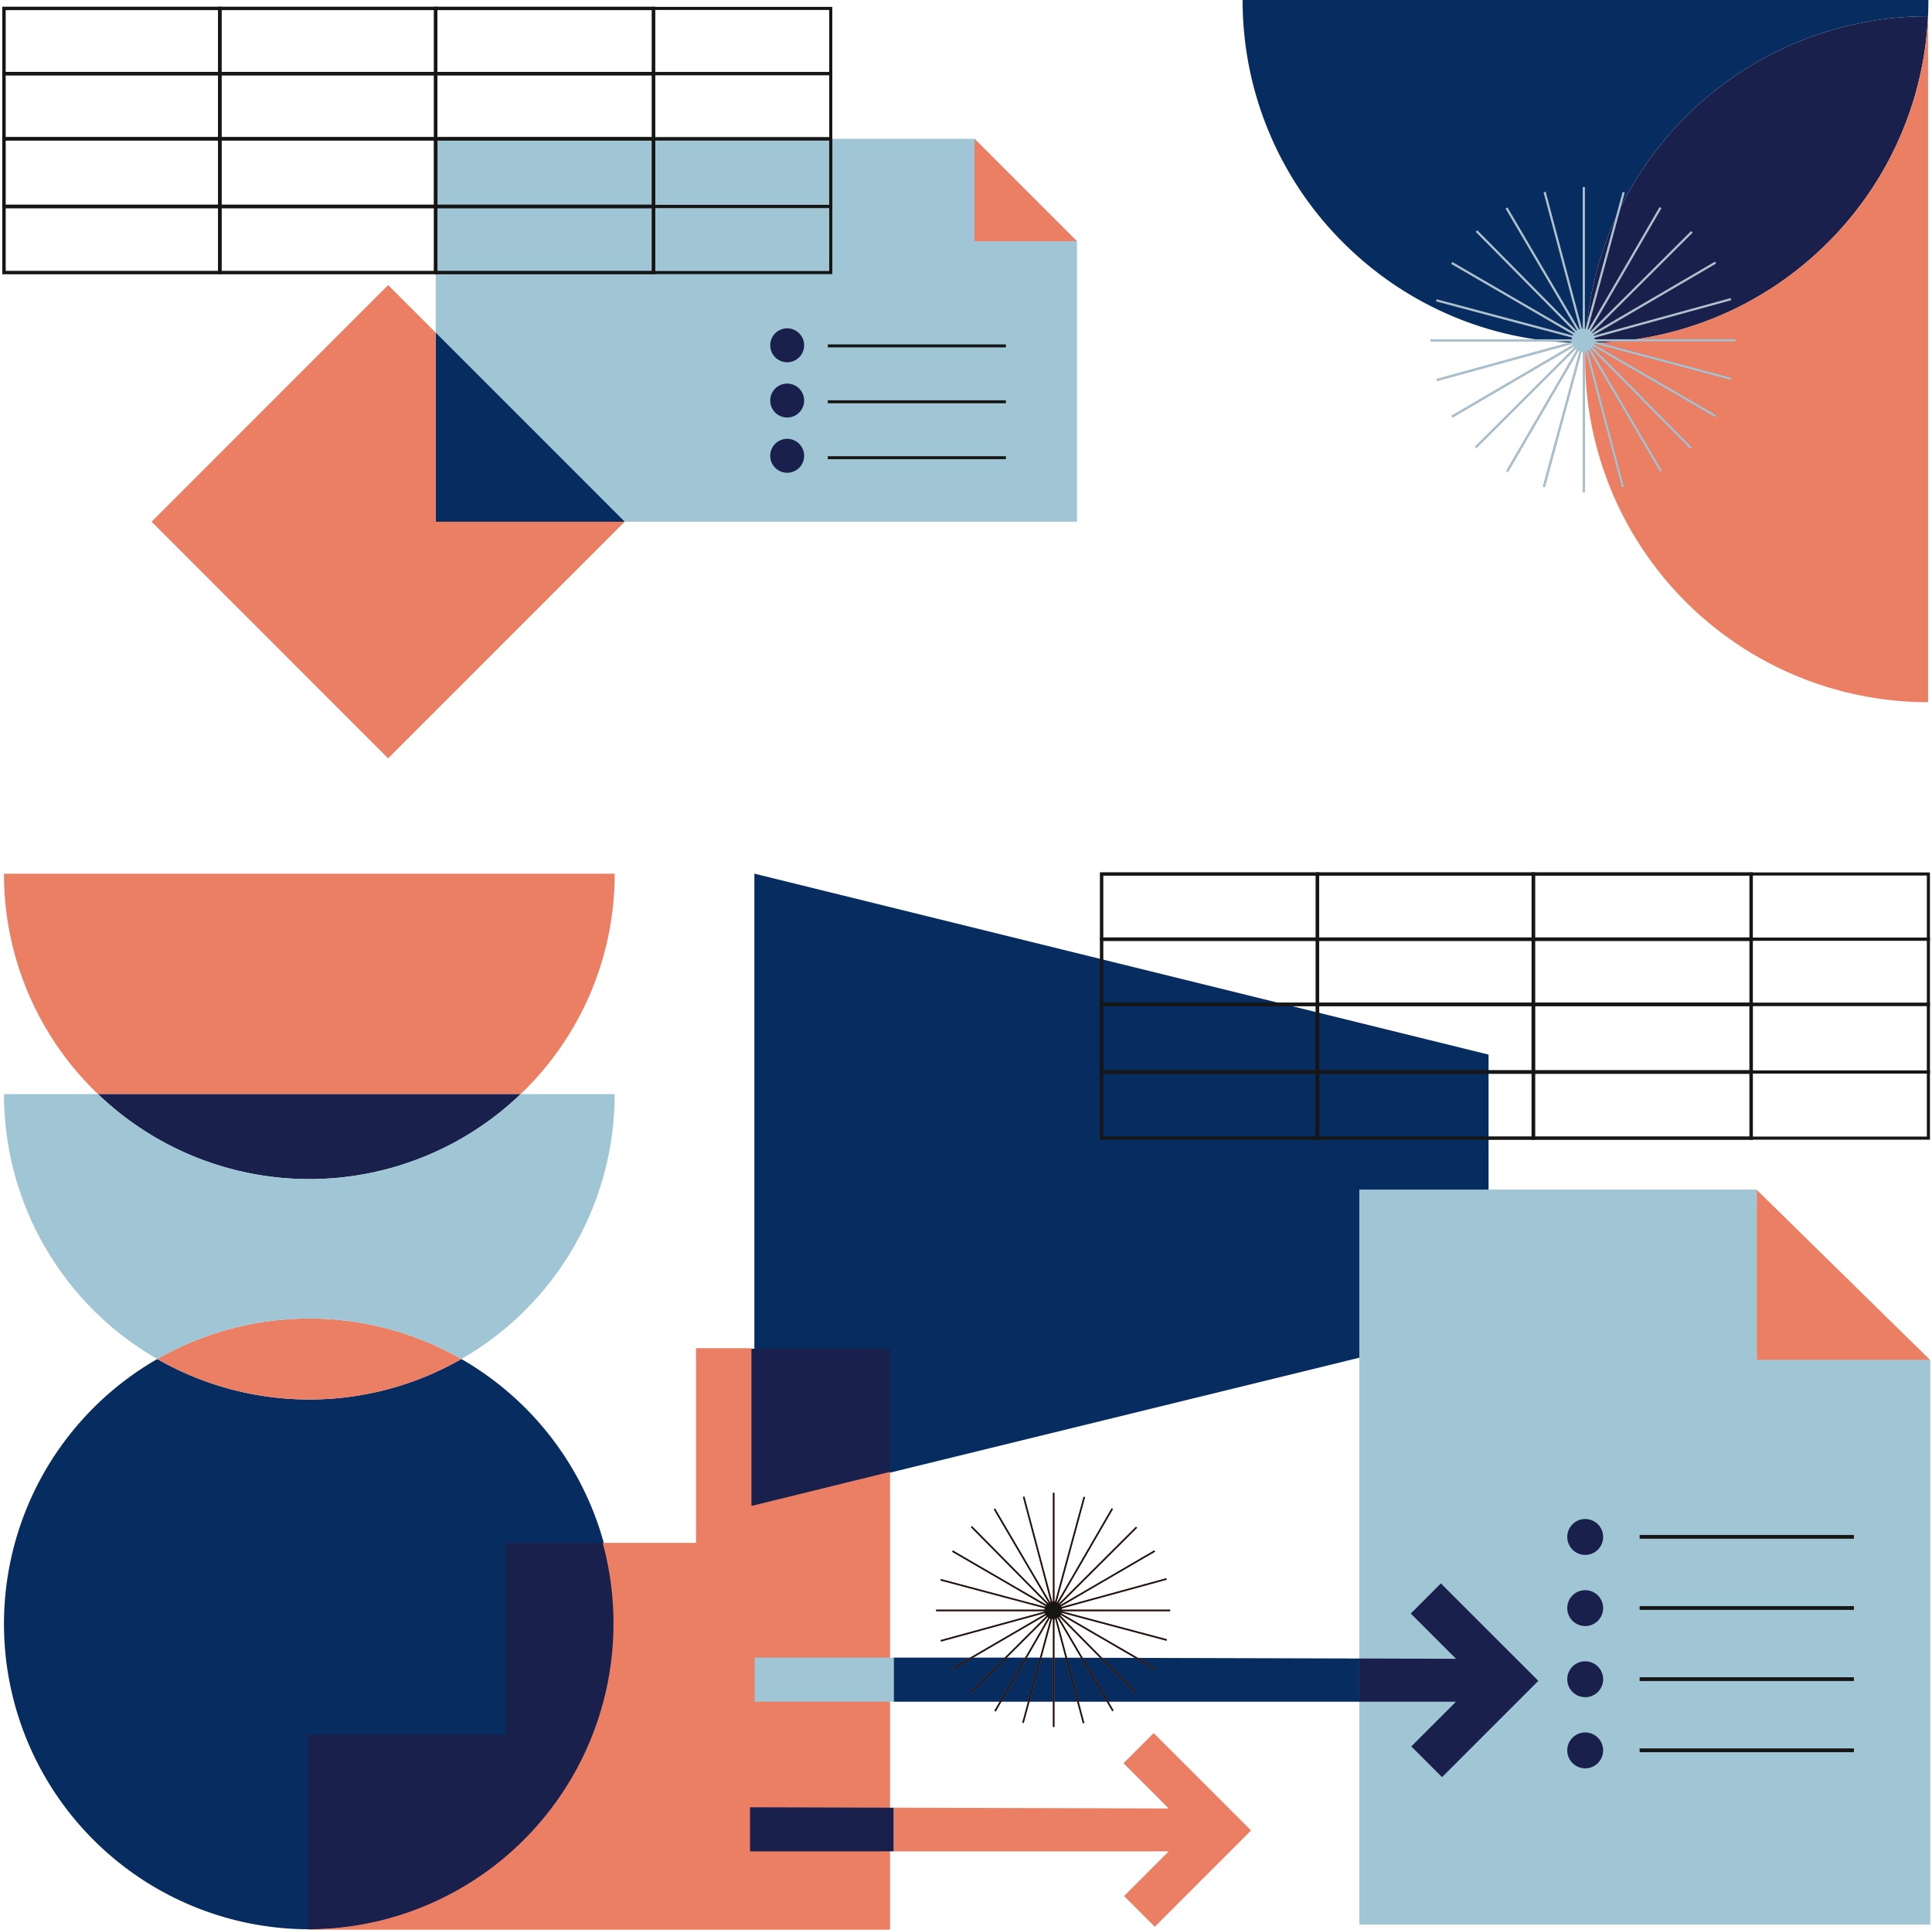 <?xml version="1.0" encoding="UTF-8"?> <svg xmlns="http://www.w3.org/2000/svg" xmlns:xlink="http://www.w3.org/1999/xlink" width="531" height="530.274" viewBox="0 0 531 530.274"><defs><style>.a,.d,.e,.g,.h,.i,.j,.k,.l,.m{fill:none;}.b{fill:#a0c5d5;}.c{fill:#072d60;}.d,.e,.g,.h,.i,.j,.k,.l,.m{stroke:#161615;stroke-miterlimit:10;}.d{stroke-width:0.939px;}.e{stroke-width:0.943px;}.f{clip-path:url(#a);}.g{stroke-width:0.851px;}.h{stroke-width:0.956px;}.i{stroke-width:0.961px;}.j{stroke-width:0.867px;}.k{stroke-width:0.946px;}.l{stroke-width:0.95px;}.m{stroke-width:0.857px;}.n{fill:#19204c;}.o{fill:#eb7f64;}.p{fill:#161615;}.q{fill:#e86157;}</style><clipPath id="a"><rect class="a" width="531" height="530.274"></rect></clipPath></defs><path class="b" d="M228.553,44.822v77.054H52.3V16.661H200.392V44.822Z" transform="translate(67.451 21.488)"></path><path class="b" d="M145.138,44.822H116.976V16.661Z" transform="translate(150.867 21.488)"></path><path class="c" d="M90.55,278.585l201.789-49.412V154.578L90.55,104.85Z" transform="translate(116.784 135.227)"></path><rect class="d" width="59.329" height="17.917" transform="translate(302.772 240.171)"></rect><rect class="d" width="59.329" height="17.917" transform="translate(362.101 240.171)"></rect><rect class="e" width="59.865" height="17.917" transform="translate(421.43 240.171)"></rect><g class="f"><rect class="g" width="48.714" height="17.917" transform="translate(481.295 240.171)"></rect></g><rect class="d" width="59.329" height="17.917" transform="translate(302.772 258.086)"></rect><rect class="d" width="59.329" height="17.917" transform="translate(362.101 258.086)"></rect><rect class="e" width="59.865" height="17.917" transform="translate(421.43 258.086)"></rect><g class="f"><rect class="g" width="48.714" height="17.917" transform="translate(481.295 258.086)"></rect></g><rect class="h" width="59.329" height="18.583" transform="translate(302.772 276.005)"></rect><rect class="h" width="59.329" height="18.583" transform="translate(362.101 276.005)"></rect><rect class="i" width="59.865" height="18.583" transform="translate(421.43 276.005)"></rect><g class="f"><rect class="j" width="48.714" height="18.583" transform="translate(481.295 276.005)"></rect></g><rect class="k" width="59.329" height="18.171" transform="translate(302.772 294.586)"></rect><rect class="k" width="59.329" height="18.171" transform="translate(362.101 294.586)"></rect><rect class="l" width="59.865" height="18.171" transform="translate(421.43 294.586)"></rect><g class="f"><rect class="m" width="48.714" height="18.171" transform="translate(481.295 294.586)"></rect><rect class="d" width="59.329" height="17.917" transform="translate(1.094 2.313)"></rect><rect class="d" width="59.329" height="17.917" transform="translate(60.421 2.313)"></rect><rect class="e" width="59.865" height="17.917" transform="translate(119.75 2.313)"></rect><rect class="g" width="48.714" height="17.917" transform="translate(179.617 2.313)"></rect><rect class="d" width="59.329" height="17.917" transform="translate(1.094 20.227)"></rect></g><rect class="d" width="59.329" height="17.917" transform="translate(60.421 20.227)"></rect><rect class="e" width="59.865" height="17.917" transform="translate(119.75 20.227)"></rect><rect class="g" width="48.714" height="17.917" transform="translate(179.617 20.227)"></rect><g class="f"><rect class="h" width="59.329" height="18.583" transform="translate(1.094 38.147)"></rect></g><rect class="h" width="59.329" height="18.583" transform="translate(60.421 38.147)"></rect><rect class="i" width="59.865" height="18.583" transform="translate(119.75 38.147)"></rect><rect class="j" width="48.714" height="18.583" transform="translate(179.617 38.147)"></rect><g class="f"><rect class="k" width="59.329" height="18.171" transform="translate(1.094 56.728)"></rect></g><rect class="k" width="59.329" height="18.171" transform="translate(60.421 56.728)"></rect><rect class="l" width="59.865" height="18.171" transform="translate(119.75 56.728)"></rect><rect class="m" width="48.714" height="18.171" transform="translate(179.617 56.728)"></rect><path class="n" d="M128.381,161.869v33.982l-38.248,9.367V161.869Z" transform="translate(116.247 208.766)"></path><g class="f"><path class="c" d="M168.326,235.889A83.924,83.924,0,1,1,42.618,163.1a84.025,84.025,0,0,0,83.568,0,83.865,83.865,0,0,1,42.14,72.788" transform="translate(0.616 210.355)"></path><path class="o" d="M168.326,104.856a83.623,83.623,0,0,1-25.844,60.568H26.324A83.625,83.625,0,0,1,.478,104.856Z" transform="translate(0.616 135.235)"></path><path class="o" d="M102.45,169.368a84.025,84.025,0,0,1-83.568,0,84.025,84.025,0,0,1,83.568,0" transform="translate(24.353 204.088)"></path><path class="n" d="M127.923,131.308a83.886,83.886,0,0,1-116.158,0Z" transform="translate(15.174 169.351)"></path><path class="b" d="M168.326,131.308a83.892,83.892,0,0,1-42.14,72.8,84.025,84.025,0,0,0-83.568,0,83.892,83.892,0,0,1-42.14-72.8H26.324a83.886,83.886,0,0,0,116.158,0Z" transform="translate(0.616 169.351)"></path><path class="n" d="M121.292,207.429A83.925,83.925,0,0,1,37.37,291.351c-.144,0-.279,0-.424-.009V237.809H91.288V185.168H118.3a83.7,83.7,0,0,1,2.988,22.261" transform="translate(47.65 238.815)"></path><path class="o" d="M196.974,195.783V321.6H36.948v-.114c.135.009.268.009.412.009A84.043,84.043,0,0,0,117.988,215.3h25.663V161.8H158.88V205.15Z" transform="translate(47.653 208.678)"></path><path class="b" d="M272.4,142.807v46.731h47.626V344.666H163.166V142.788H272.4Z" transform="translate(210.439 184.157)"></path><path class="b" d="M320.022,189.539V344.666H163.167v-61.19h26.565l-12.28,12.277L185.9,304.2l26.46-26.458-26.776-26.778-8.282,8.282,12.433,12.433-26.565-.078V142.788H272.4v46.752Z" transform="translate(210.44 184.156)"></path><path class="o" d="M258.5,189.528H210.871V142.8Z" transform="translate(271.965 184.168)"></path><path class="n" d="M129.551,217.013v12H90.026V216.9Z" transform="translate(116.109 279.739)"></path><path class="o" d="M205.479,234.766l-26.46,26.46-8.444-8.444,12.268-12.28H107.288v-12l75.554.213-12.431-12.433,8.291-8.291Z" transform="translate(138.372 268.249)"></path><rect class="b" width="38.248" height="12.115" transform="translate(207.412 455.515)"></rect><path class="n" d="M212.359,216.807l-26.46,26.46-8.445-8.444,12.277-12.28H163.166V210.669l26.565.076L177.3,198.313l8.282-8.282Z" transform="translate(210.439 245.087)"></path><path class="c" d="M235.234,199.179v11.875H107.289V198.939h39.429l4.563.009Z" transform="translate(138.372 256.576)"></path><path class="n" d="M197.987,187.234a4.931,4.931,0,1,0-4.932,4.932,4.932,4.932,0,0,0,4.932-4.932" transform="translate(242.629 235.119)"></path><rect class="p" width="58.894" height="1.035" transform="translate(450.642 421.808)"></rect><path class="n" d="M197.987,195.773a4.931,4.931,0,1,0-4.932,4.932,4.932,4.932,0,0,0,4.932-4.932" transform="translate(242.629 246.132)"></path><rect class="p" width="58.894" height="1.035" transform="translate(450.642 441.36)"></rect><path class="n" d="M197.987,204.311a4.931,4.931,0,1,0-4.932,4.932,4.932,4.932,0,0,0,4.932-4.932" transform="translate(242.629 257.143)"></path><rect class="p" width="58.894" height="1.035" transform="translate(450.642 460.912)"></rect><path class="n" d="M197.987,212.85a4.931,4.931,0,1,0-4.932,4.932,4.932,4.932,0,0,0,4.932-4.932" transform="translate(242.629 268.156)"></path><rect class="p" width="58.894" height="1.035" transform="translate(450.642 480.464)"></rect><path class="n" d="M101.774,50.7a4.66,4.66,0,1,1-4.66-4.66,4.659,4.659,0,0,1,4.66,4.66" transform="translate(119.241 59.374)"></path><path class="n" d="M101.774,57.327a4.66,4.66,0,1,1-4.66-4.66,4.659,4.659,0,0,1,4.66,4.66" transform="translate(119.241 67.926)"></path><path class="n" d="M101.774,44.065a4.66,4.66,0,1,1-4.66-4.66,4.659,4.659,0,0,1,4.66,4.66" transform="translate(119.241 50.821)"></path><rect class="p" width="48.947" height="0.817" transform="translate(227.516 94.641)"></rect><rect class="p" width="48.947" height="0.817" transform="translate(227.516 110.003)"></rect><rect class="p" width="48.947" height="0.817" transform="translate(227.516 125.365)"></rect><path class="b" d="M145.138,44.822H116.976V16.661Z" transform="translate(150.867 21.488)"></path><path class="o" d="M145.138,44.822H116.976V16.661Z" transform="translate(150.867 21.488)"></path><path class="c" d="M337.64,0c0,1.5-.032,2.988-.108,4.476a94.273,94.273,0,0,0-94.114,89.766H243.4a93.866,93.866,0,0,1-65.22-26.229A93.9,93.9,0,0,1,149.155,0Z" transform="translate(192.368)"></path><path class="n" d="M284.437,1.956a93.884,93.884,0,0,1-28.915,63.537,93.9,93.9,0,0,1-65.2,26.229A94.269,94.269,0,0,1,284.437,1.956" transform="translate(245.464 2.523)"></path><path class="o" d="M284.519,1.956V190.441A94.269,94.269,0,0,1,190.276,96.2c0-1.5.032-3,.108-4.476a93.892,93.892,0,0,0,65.2-26.229A93.876,93.876,0,0,0,284.5,1.956Z" transform="translate(245.403 2.523)"></path><path class="q" d="M194.943,42.594a3.136,3.136,0,1,0-3.137,3.137,3.137,3.137,0,0,0,3.137-3.137" transform="translate(243.333 50.889)"></path><rect class="q" width="0.57" height="83.85" transform="translate(435.01 51.4)"></rect><rect class="q" width="83.85" height="0.57" transform="translate(393.173 93.235)"></rect><rect class="q" width="83.851" height="0.569" transform="translate(424.063 133.717) rotate(-74.849)"></rect><rect class="q" width="83.85" height="0.57" transform="translate(413.977 129.425) rotate(-59.828)"></rect><path class="q" d="M177.454,87.344l-.4-.4,59.382-59.2.4.4Z" transform="translate(228.35 35.78)"></path><path class="q" d="M174.525,74.215l-.286-.492,72.389-42.312.289.492Z" transform="translate(224.719 40.511)"></path><rect class="q" width="83.85" height="0.57" transform="translate(394.796 104.167) rotate(-15.379)"></rect><rect class="q" width="0.569" height="83.849" transform="translate(394.711 82.809) rotate(-75.086)"></rect><rect class="q" width="0.569" height="83.851" transform="matrix(0.502, -0.865, 0.865, 0.502, 398.894, 72.521)"></rect><rect class="q" width="0.57" height="83.85" transform="translate(405.623 63.704) rotate(-44.661)"></rect><path class="q" d="M223.184,97.5,180.731,25.192l.492-.286,42.451,72.307Z" transform="translate(233.092 32.121)"></path><path class="q" d="M206.8,104.219,185.292,23.175l.55-.147,21.505,81.045Z" transform="translate(238.976 29.7)"></path><path class="b" d="M194.943,42.594a3.136,3.136,0,1,0-3.137,3.137,3.137,3.137,0,0,0,3.137-3.137" transform="translate(243.333 50.889)"></path><rect class="b" width="0.57" height="83.85" transform="translate(435.01 51.4)"></rect><rect class="b" width="83.85" height="0.57" transform="translate(393.173 93.235)"></rect><rect class="b" width="83.851" height="0.569" transform="translate(424.063 133.717) rotate(-74.849)"></rect><rect class="b" width="83.85" height="0.57" transform="translate(413.977 129.425) rotate(-59.828)"></rect><path class="b" d="M177.454,87.344l-.4-.4,59.382-59.2.4.4Z" transform="translate(228.35 35.78)"></path><path class="b" d="M174.525,74.215l-.286-.492,72.389-42.312.289.492Z" transform="translate(224.719 40.511)"></path><rect class="b" width="83.85" height="0.57" transform="translate(394.796 104.167) rotate(-15.379)"></rect><rect class="b" width="0.569" height="83.849" transform="translate(394.711 82.809) rotate(-75.086)"></rect><rect class="b" width="0.569" height="83.851" transform="matrix(0.502, -0.865, 0.865, 0.502, 398.894, 72.521)"></rect><rect class="b" width="0.57" height="83.85" transform="translate(405.623 63.704) rotate(-44.661)"></rect><path class="b" d="M223.184,97.5,180.731,25.192l.492-.286,42.451,72.307Z" transform="translate(233.092 32.121)"></path><path class="b" d="M206.8,104.219,185.292,23.175l.55-.147,21.505,81.045Z" transform="translate(238.976 29.7)"></path><path class="c" d="M104.248,91.873H52.3V39.924Z" transform="translate(67.451 51.491)"></path><path class="o" d="M148.234,99.239,83.208,164.264,18.194,99.239,83.208,34.213,96.285,47.289V99.239Z" transform="translate(23.465 44.125)"></path><path class="q" d="M130.188,194.617a2.407,2.407,0,1,0-2.407,2.407,2.406,2.406,0,0,0,2.407-2.407" transform="translate(161.699 247.899)"></path><rect class="q" width="0.437" height="64.332" transform="translate(289.379 410.229)"></rect><rect class="q" width="64.332" height="0.437" transform="translate(257.282 442.328)"></rect><rect class="q" width="64.332" height="0.437" transform="matrix(0.262, -0.965, 0.965, 0.262, 280.953, 473.378)"></rect><path class="q" d="M119.731,236.891l-.378-.22L151.6,181.005l.378.22Z" transform="translate(153.933 233.447)"></path><path class="q" d="M116.77,228.951l-.309-.309,45.561-45.419.309.309Z" transform="translate(150.202 236.307)"></path><rect class="q" width="64.331" height="0.436" transform="matrix(0.864, -0.503, 0.503, 0.864, 261.687, 458.382)"></rect><path class="q" d="M113.019,206.827l-.114-.421,62.045-17,.114.421Z" transform="translate(145.615 244.279)"></path><rect class="q" width="0.436" height="64.331" transform="translate(258.461 434.328) rotate(-75.086)"></rect><rect class="q" width="0.437" height="64.332" transform="translate(261.67 426.436) rotate(-59.866)"></rect><path class="q" d="M161.755,229.215l-45.22-45.758.311-.307,45.22,45.758Z" transform="translate(150.298 236.212)"></path><path class="q" d="M151.854,236.744l-32.571-55.478.378-.22,32.569,55.475Z" transform="translate(153.842 233.5)"></path><rect class="q" width="0.436" height="64.332" transform="matrix(0.967, -0.256, 0.256, 0.967, 281.138, 411.361)"></rect><path class="p" d="M130.188,194.617a2.407,2.407,0,1,0-2.407,2.407,2.406,2.406,0,0,0,2.407-2.407" transform="translate(161.699 247.899)"></path><rect class="p" width="0.437" height="64.332" transform="translate(289.379 410.229)"></rect><rect class="p" width="64.332" height="0.437" transform="translate(257.282 442.328)"></rect><rect class="p" width="64.332" height="0.437" transform="matrix(0.262, -0.965, 0.965, 0.262, 280.953, 473.378)"></rect><path class="p" d="M119.731,236.891l-.378-.22L151.6,181.005l.378.22Z" transform="translate(153.933 233.447)"></path><path class="p" d="M116.77,228.951l-.309-.309,45.561-45.419.309.309Z" transform="translate(150.202 236.307)"></path><rect class="p" width="64.331" height="0.436" transform="matrix(0.864, -0.503, 0.503, 0.864, 261.687, 458.382)"></rect><path class="p" d="M113.019,206.827l-.114-.421,62.045-17,.114.421Z" transform="translate(145.615 244.279)"></path><rect class="p" width="0.436" height="64.331" transform="translate(258.461 434.328) rotate(-75.086)"></rect><rect class="p" width="0.437" height="64.332" transform="translate(261.67 426.436) rotate(-59.866)"></rect><path class="p" d="M161.755,229.215l-45.22-45.758.311-.307,45.22,45.758Z" transform="translate(150.298 236.212)"></path><path class="p" d="M151.854,236.744l-32.571-55.478.378-.22,32.569,55.475Z" transform="translate(153.842 233.5)"></path><rect class="p" width="0.436" height="64.332" transform="matrix(0.967, -0.256, 0.256, 0.967, 281.138, 411.361)"></rect></g></svg> 